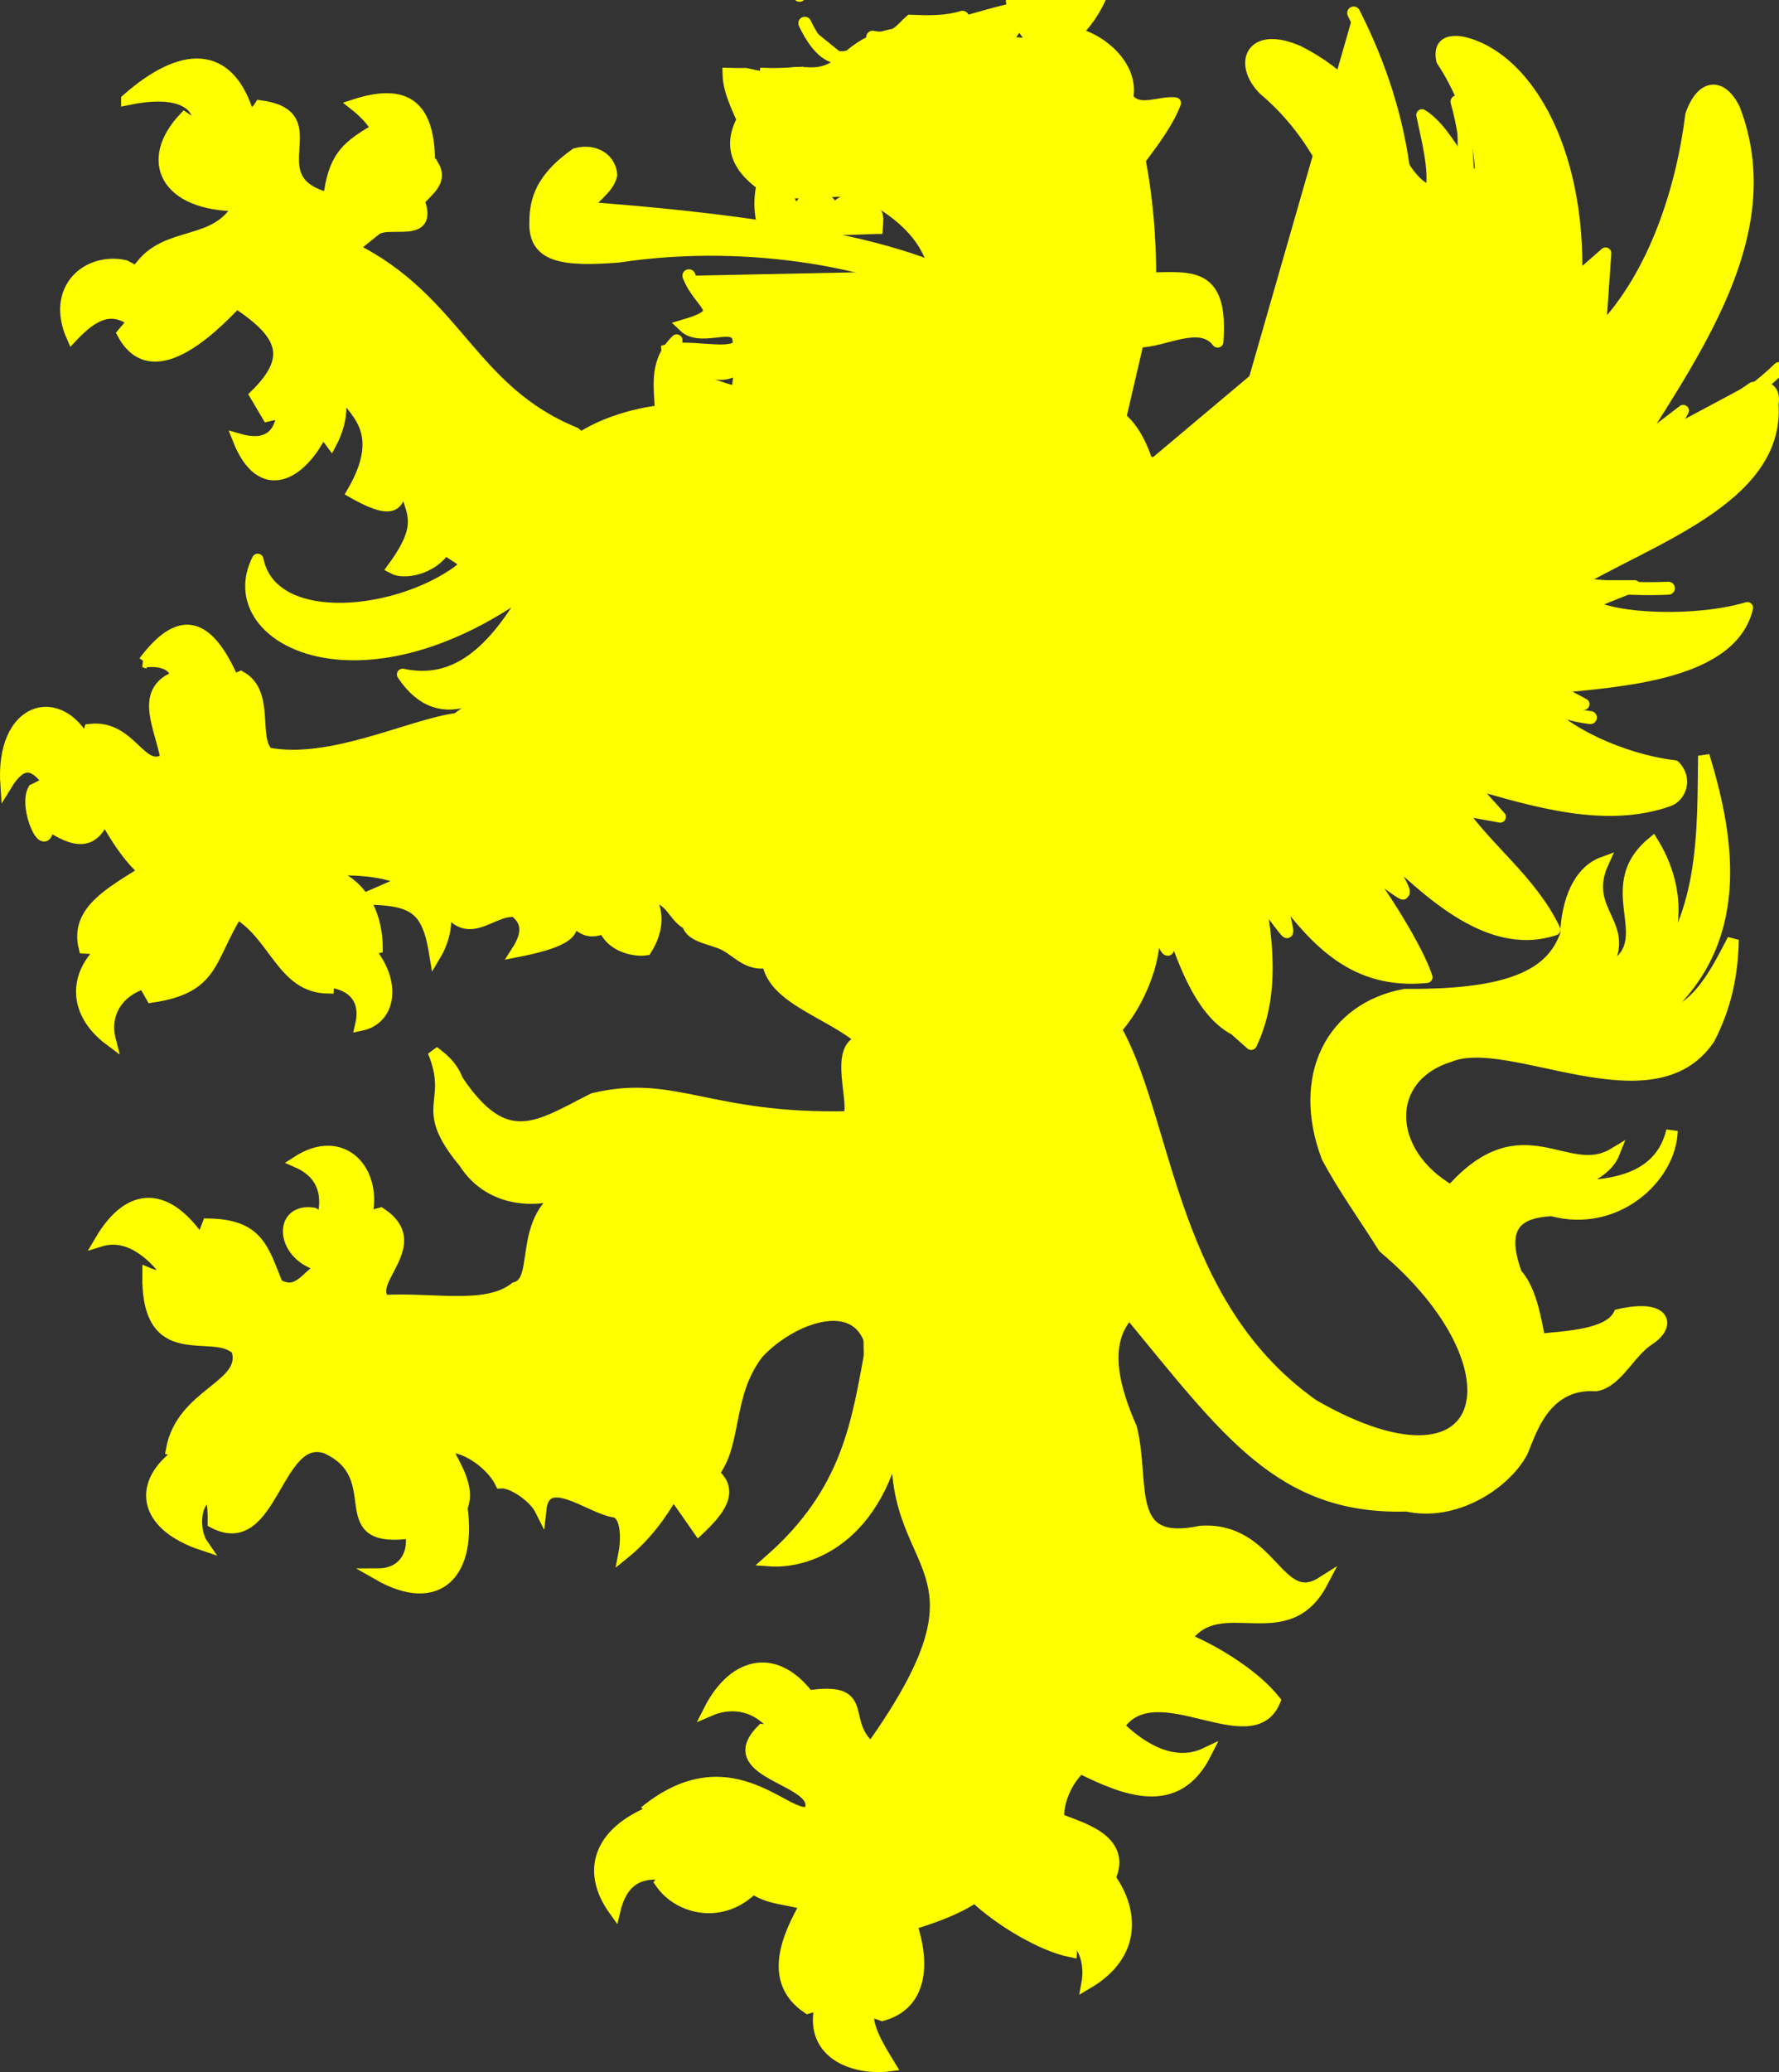 <?xml version="1.0"?><svg width="274.272" height="319.268" xmlns="http://www.w3.org/2000/svg">
 <rect width="100%" height="100%" fill="#333333" stroke="none"/>
 <title>Yellow Gryphon</title>

 <g>
  <title>Layer 1</title>
  <g id="layer1">
   <g id="g2285">
    <g id="g10115">
     <g id="g9140" stroke-miterlimit="4" stroke-width="1.772" stroke="#000000" fill="#0000ff">
      <path d="m165.327,298.34c2.037,1.541 2.785,4.532 2.282,7.264c7.724,-4.539 6.846,-11.225 3.823,-15.764c-0.159,-0.12 -0.319,-0.237 -0.475,-0.344c-3.508,-0.032 -5.067,2.98 -5.63,8.844zm-40.117,-36.184c-5.187,-7.65 -11.973,-6.328 -15.881,1.41c3.621,-1.584 7.671,-0.808 10.322,2.93c2.696,-0.383 4.443,-2.147 5.559,-4.341zm-22.542,26.699c-3.37,-0.5 -6.651,0.213 -7.905,5.524c-4.539,-6.289 -2.151,-12.104 5.729,-15.286c0.067,0.021 0.135,0.043 0.202,0.064c2.852,3.232 3.844,6.467 1.974,9.698zm23.758,20.378c-1.58,7.547 5.797,9.716 10.757,9.032c-1.726,-2.831 -3.55,-5.662 -3.366,-8.49c-1.602,-0.478 -3.274,-0.833 -4.95,-0.911c-0.819,0.042 -1.637,0.156 -2.441,0.368z" class="fil6 str3" id="23982480" stroke-miterlimit="4" stroke-width="1.772" stroke="#ffff00" fill="#ffff00"/>
      <path d="m56.463,187.513c1.743,-7.041 -3.611,-13.075 -10.665,-8.497c3.66,1.588 4.982,4.614 3.972,8.61c2.137,0.709 4.507,0.39 6.693,-0.113zm-25.54,3.738c-5.024,-7.423 -10.765,-8.029 -15.459,-0.053c4.089,-1.265 7.763,1.637 10.435,5.202c1.963,-0.592 3.685,-2.544 5.024,-5.149zm-3.189,32.563c-6.502,4.539 -5.931,11.055 3.494,14.198c-1.478,-2.122 -1.4,-7.037 1.361,-7.604c-0.645,-3.37 -2.261,-5.488 -4.854,-6.594zm35.376,11.594c1.07,2.905 -0.131,7.139 -4.893,7.139c9.482,5.454 14.492,-0.386 12.933,-10.512c-0.213,-0.039 -0.432,-0.064 -0.652,-0.086l-5.138,1.251c-0.847,0.546 -1.623,1.272 -2.25,2.208l0,0z" class="fil6 str3" id="23982568" stroke-miterlimit="4" stroke-width="1.772" stroke="#ffff00" fill="#ffff00"/>
      <path d="m49.681,66.502c-3.253,6.746 -9.397,10.212 -12.951,1.166c4.957,1.442 6.47,-1.176 6.796,-3.954c2.069,-0.092 4.061,0.556 6.155,2.789zm-29.19,-17.036c-3.044,-2.193 -5.708,-1.513 -9.379,2.392c-3.27,-7.448 2.452,-12.171 8.178,-10.899l3.497,1.892c0.432,2.25 -0.815,4.617 -2.296,6.615zm-0.932,-34.129c8.415,-7.437 15.793,-7.884 18.85,2.704c-1.736,1.276 -4.528,2.406 -7.721,1.283c0.092,-3.643 -3.494,-5.598 -11.129,-3.986l0,0zm39.476,7.483c-0.078,-2.3 -1.743,-4.635 -4.316,-6.665c7.802,-2.512 11.622,0.025 11.456,9.443c-2.438,0.425 -5.152,-0.709 -7.14,-2.778z" class="fil6 str3" id="23982656" stroke-miterlimit="4" stroke-width="1.772" stroke="#ffff00" fill="#ffff00"/>
      <path d="m22.217,101.957c5.326,-7.076 9.638,-6.555 13.752,2.856c-0.007,0.004 -0.014,0.007 -0.018,0.007c-1.361,0.609 -2.767,1.166 -4.22,1.329c0,0 -0.004,0 -0.004,0c-0.546,0.06 -1.098,0.067 -1.662,-0.004c0,0 0,0 0,0c-0.177,-0.021 -0.351,-0.05 -0.528,-0.089c-0.018,-0.004 -0.035,-0.007 -0.05,-0.011c-0.035,-0.007 -0.071,-0.014 -0.103,-0.021c-0.011,-0.004 -0.025,-0.007 -0.035,-0.007c-0.23,-0.057 -0.461,-0.124 -0.691,-0.206c-0.004,-0.004 -0.007,-0.004 -0.011,-0.007c-0.043,-0.014 -0.085,-0.028 -0.124,-0.043c-0.014,-0.007 -0.028,-0.014 -0.043,-0.018c-0.035,-0.014 -0.067,-0.028 -0.103,-0.043c-0.021,-0.007 -0.043,-0.014 -0.064,-0.025c-0.167,-0.071 -0.337,-0.149 -0.507,-0.237c-0.014,-0.007 -0.028,-0.014 -0.043,-0.021c-0.035,-0.018 -0.074,-0.039 -0.11,-0.057c-0.014,-0.007 -0.025,-0.014 -0.035,-0.021c-0.043,-0.021 -0.081,-0.043 -0.12,-0.067c-0.007,-0.004 -0.011,-0.007 -0.014,-0.007c-0.078,-0.046 -0.159,-0.092 -0.237,-0.142c-0.014,-0.011 -0.028,-0.018 -0.043,-0.028c0.23,-2.151 -1.481,-3.543 -4.989,-3.139zm-9.043,12.285c-4.316,-7.831 -13.05,-5.159 -12.235,6.732c2.597,-4.256 4.528,-3.061 6.474,-0.503c0.039,-0.021 0.078,-0.046 0.117,-0.071c0.004,-0.004 0.007,-0.004 0.011,-0.007c0.117,-0.071 0.23,-0.145 0.344,-0.22c0.007,-0.004 0.011,-0.007 0.014,-0.011m0.904,-0.634c0.032,-0.025 0.064,-0.05 0.096,-0.074c0.004,-0.004 0.007,-0.004 0.011,-0.007c0.032,-0.025 0.064,-0.05 0.099,-0.074c0.004,-0.004 0.007,-0.007 0.011,-0.011c0.035,-0.025 0.071,-0.053 0.106,-0.081c0.004,-0.007 0.011,-0.011 0.014,-0.014c0.021,-0.014 0.043,-0.032 0.06,-0.046m0.266,-0.22c0.014,-0.011 0.028,-0.021 0.043,-0.035c0.046,-0.035 0.089,-0.074 0.131,-0.11c0,0 0,0 0.004,-0.004c0,0 0.004,-0.004 0.007,-0.007c0.035,-0.028 0.067,-0.06 0.103,-0.089c0.004,-0.004 0.007,-0.007 0.014,-0.011c0.021,-0.021 0.046,-0.043 0.067,-0.06c0.007,-0.007 0.014,-0.014 0.021,-0.018c0.028,-0.028 0.06,-0.057 0.089,-0.085c0.004,0 0.007,-0.004 0.011,-0.007c0.032,-0.028 0.067,-0.06 0.099,-0.092c0.128,-0.117 0.252,-0.234 0.376,-0.358c0.004,-0.004 0.007,-0.007 0.011,-0.011c0.028,-0.032 0.06,-0.06 0.089,-0.089c0.004,-0.004 0.004,-0.007 0.007,-0.007c0.032,-0.032 0.064,-0.064 0.092,-0.096c0.004,-0.004 0.007,-0.007 0.011,-0.011c0.018,-0.018 0.035,-0.039 0.053,-0.057c0.028,-0.028 0.057,-0.057 0.082,-0.085c0.011,-0.011 0.021,-0.021 0.032,-0.035c0.004,0 0.007,-0.004 0.007,-0.007c0.032,-0.032 0.06,-0.064 0.092,-0.096c0.004,-0.007 0.007,-0.011 0.011,-0.014c0.025,-0.025 0.046,-0.05 0.067,-0.074c0.004,-0.004 0.007,-0.007 0.011,-0.011c0.028,-0.032 0.057,-0.06 0.082,-0.092c0.004,-0.004 0.004,-0.004 0.007,-0.007c0.028,-0.032 0.057,-0.067 0.089,-0.099c0.004,-0.004 0.007,-0.007 0.007,-0.011c0.021,-0.025 0.043,-0.05 0.06,-0.071c0.018,-0.018 0.032,-0.039 0.05,-0.057m0.145,-0.177c0.021,-0.025 0.039,-0.05 0.06,-0.074c0.007,-0.007 0.011,-0.011 0.014,-0.018c0.028,-0.032 0.053,-0.064 0.078,-0.096c0.004,-0.004 0.004,-0.007 0.007,-0.007c0.035,-0.046 0.067,-0.092 0.103,-0.135c0.007,-0.011 0.014,-0.021 0.021,-0.028c0.035,-0.046 0.067,-0.089 0.099,-0.135c0.004,-0.004 0.007,-0.007 0.011,-0.011c0,-0.004 0.004,-0.007 0.004,-0.007c0.035,-0.046 0.067,-0.089 0.099,-0.135c0.014,-0.021 0.028,-0.043 0.043,-0.064c0.007,-0.004 0.011,-0.011 0.014,-0.018c0.025,-0.032 0.05,-0.067 0.071,-0.099c0.004,-0.004 0.004,-0.004 0.004,-0.007c0.028,-0.035 0.05,-0.071 0.074,-0.11c0.004,-0.004 0.007,-0.007 0.011,-0.011c0.014,-0.025 0.032,-0.046 0.046,-0.067c0.018,-0.028 0.035,-0.053 0.053,-0.081m0.124,-0.191c0.011,-0.018 0.021,-0.039 0.035,-0.057m0.376,-0.641c0.004,-0.007 0.011,-0.018 0.014,-0.028c0.092,-0.17 0.184,-0.34 0.266,-0.514c0.004,0 0.004,-0.004 0.004,-0.004c0.028,-0.057 0.053,-0.113 0.081,-0.17c0,-0.004 0.004,-0.011 0.007,-0.014c0.007,-0.021 0.018,-0.039 0.025,-0.057m2.498,32.17c-4.093,3.774 -4.507,9.528 1.304,13.872c-1.084,-4.188 1.311,-7.607 5.173,-8.78c-1.435,-2.278 -3.214,-4.28 -6.477,-5.092zm34.94,4.854c3.855,0.365 5.939,2.789 5.021,6.686c4.613,-0.946 5.453,-6.771 1.159,-11.65c-2.604,0.411 -5.722,0.67 -6.18,4.964z" class="fil6 str3" id="17769672" stroke-miterlimit="4" stroke-width="1.772" stroke="#ffff00" fill="#ffff00"/>
     </g>
     <path id="23982744" class="fil2 str3" d="m170.554,156.243c9.542,13.266 8.451,43.699 31.89,60.236c27.62,15.899 33.162,-5.542 10.903,-24.257c-2.909,-4.635 -6.087,-8.996 -8.724,-13.9c-4.723,-12.448 0.638,-22.985 11.994,-25.076c17.536,0.184 22.805,-3.724 24.803,-9.266c0.181,-5.177 1.998,-9.719 5.722,-11.08c-3.543,7.813 4.95,9.578 0,16.802c9.85,-4.117 -1.212,-12.557 7.661,-19.896c4.131,6.697 4.56,15.112 -1.393,21.805c9.719,-9.152 9.106,-24.055 9.269,-35.16c4.046,13.28 6.381,28.779 -6.814,40.064c5.846,-0.17 9.319,-7.994 11.317,-11.718c-0.089,5.088 -1.031,10.173 -3.689,15.261c-8.72,12.901 -30.798,-1.18 -40.064,2.728c-10.176,3.178 -9.992,14.807 0.273,20.711c11.083,-12.536 17.805,-1.361 25.076,-5.722c-1.091,2.725 -5.18,4.635 -8.178,4.907c8.993,0.454 15.534,-1.545 17.171,-8.451c-0.181,7.087 -8.539,14.992 -18.535,12.267c-5.085,0.269 -8.266,2.179 -5.45,9.811c1.998,2.087 2.906,6.357 3.543,10.084c4.089,-0.457 10.63,-0.638 12.263,-3.816c7.271,-1.637 7.997,1.633 4.635,3.816c-2.998,1.906 -4.907,6.541 -8.178,7.087c-8.266,-0.546 -10.265,7.902 -11.445,10.353c-2.725,4.907 -10.357,9.815 -17.716,8.178c-19.435,0.563 -27.694,-11.413 -42.768,-29.654c-4.482,4.574 -2.239,11.955 0.283,17.653c2.147,8.685 -1.311,18.492 10.644,15.97c11.023,-0.783 11.955,12.171 18.776,7.845c-5.513,10.46 -15.785,1.028 -21.015,8.685c4.95,2.055 10.74,5.793 13.73,9.528c-3.561,8.677 -18.414,-4.684 -24.098,3.922c2.803,2.803 8.125,6.725 13.45,4.202c-4.486,8.872 -12.331,5.698 -19.336,2.243c-2.03,1.772 -3.572,5.23 -3.359,7.845c2.615,1.212 10.832,2.987 7.845,9.244c-4.018,-0.092 -5.513,3.738 -5.885,11.207c-4.39,-0.84 -11.02,-4.762 -14.85,-8.405c-2.991,1.963 -6.257,3.083 -9.808,4.202c2.055,6.165 1.587,12.331 -4.482,14.01c-3.55,-1.307 -7.657,-2.335 -11.487,-1.12c-6.257,-4.202 -2.991,-11.207 -0.28,-15.973c-2.711,-0.84 -5.978,-0.84 -8.125,-2.519c-4.766,4.854 -11.487,3.267 -14.29,-0.843c3.083,-3.827 1.959,-7.657 -1.683,-11.487c12.983,-9.9 21.483,2.335 24.658,0.563c2.523,-5.046 -14.29,-5.605 -7.285,-12.611c4.39,0.468 6.817,-2.147 8.125,-5.322c8.5,-0.935 3.83,4.294 8.688,8.125c21.855,-30.745 0.039,-25.806 4.656,-51.945c-2.466,19.254 -13.996,23.552 -20.349,23.085c12.235,-10.74 13.542,-21.479 15.693,-33.062c-2.055,-8.313 -12.508,-4.312 -17.5,1.123c-4.929,6.413 -3.207,13.879 -6.878,18.489c3.267,2.711 0.935,5.698 -2.243,8.688l-3.922,-5.605c-1.68,2.991 -4.202,6.537 -7.565,9.248c0.468,-2.431 0.376,-6.257 -1.68,-6.445c-3.738,-0.652 -10.555,-6.35 -11.207,-0.28c-0.957,-1.913 -4.28,-4.287 -6.141,-4.167c-1.545,-3.143 -6.119,-6.094 -8.429,-5.361c1.492,2.991 3.547,5.978 2.519,8.968c-2.987,-0.56 -6.817,0.56 -8.685,4.202c-11.675,1.215 -2.615,-8.78 -12.327,-13.17c-7.753,-2.615 -8.22,16.345 -17.373,11.491c0.092,-6.541 -2.055,-9.996 -6.445,-11.207c1.587,-8.78 11.863,-9.716 10.088,-15.413c-3.643,-3.735 -14.01,2.895 -13.73,-11.767c3.922,1.683 7.285,-2.239 9.248,-7.565c7.636,0.113 8.437,3.703 10.648,9.248c3.079,1.959 4.482,-1.123 7.002,-2.803c-6.406,-1.357 -6.966,-8.95 -1.4,-8.125c3.175,1.959 7.193,0.84 10.368,0c7.193,4.762 -2.427,10.368 0.56,13.447c8.033,-0.372 15.785,1.495 20.176,-1.959c4.606,-1.173 -0.85,-12.628 11.016,-16.331c-6.513,3.951 -14.825,3.402 -18.865,-3.001c-7.285,-8.78 -1.4,-8.872 -4.762,-17.093c1.144,0.935 2.75,1.952 3.724,4.457c7.462,11.122 12.469,7.094 20.934,2.828c12.515,-2.991 17.745,3.267 39.228,2.803c1.587,-1.403 -2.431,-10.928 2.239,-11.767c-4.854,-4.298 -13.635,-6.353 -14.57,-12.051c-3.139,0.553 -4.695,-1.747 -6.824,-2.767c-1.864,-0.893 -5.028,-1.159 -5.503,-3.115c-2.427,-1.307 -2.335,-4.018 -6.165,-4.482c1.683,2.239 1.683,5.322 -0.28,8.405c-1.867,0.28 -5.418,-0.56 -6.445,-3.363c-2.767,1.159 -3.575,-0.206 -5.503,-1.566c1.835,2.576 -1.935,4.032 -7.944,5.209c2.055,-3.185 1.307,-4.861 -0.28,-6.165c-3.844,-0.524 -7.689,5.673 -11.533,-2.137c1.322,2.392 0.964,5.907 -0.797,8.862c-1.173,-7.296 -3.189,-8.539 -10.928,-8.685l6.445,-2.803c-4.578,-1.963 -9.152,-1.683 -13.73,-1.683c7.845,1.495 9.248,8.313 9.248,12.051c-2.895,0.748 -7.473,0.092 -7.565,6.162c-7.005,-0.092 -8.125,-8.033 -14.01,-11.487c-4.39,7.005 -3.455,11.487 -13.17,12.89c-2.055,-3.642 -4.107,-7.285 -10.368,-7.565c-1.4,-5.605 3.926,-8.408 9.248,-11.767c-2.523,-2.243 -4.482,-5.326 -6.165,-8.408c-1.75,4.38 -4.518,4 -8.699,1.212c-0.209,5.106 -3.77,-2.611 -2.229,-5.414c4.298,-1.959 7.473,-5.042 8.688,-9.244c6.442,-0.748 7.845,7.189 11.767,4.482c-0.84,-4.67 -3.922,-9.9 0.84,-12.327c3.83,2.987 7.381,1.212 10.648,-0.283c4.482,2.523 1.683,9.528 4.202,11.771c9.716,1.867 21.951,-4.39 29.14,-5.326l10.648,-7.845c4.539,-7.296 2.076,-11.232 -9.074,-16.009l-3.437,-2.268c-1.949,3.04 -6.261,3.894 -8.033,2.92c6.984,-9.496 0.156,-8.823 1.765,-18.539c-1.198,6.056 1.478,12.249 -7.972,6.856c5.57,-9.602 0.11,-12.511 -2.19,-16.065c0.73,2.799 0.365,5.598 -1.095,8.398c-3.391,-4.659 -6.413,-4.939 -9.804,-4.121l-1.881,-3.182c5.963,-5.843 4.263,-9.496 -2.92,-14.24c-4.383,4.624 -13.146,12.901 -17.525,4.744c2.434,-2.799 5.598,-7.058 2.92,-10.587c4.259,-5.233 11.441,-2.799 14.97,-9.128c-11.321,0 -14.605,-6.938 -8.398,-13.511c5.719,3.898 10.711,-0.241 11.682,-1.825c11.2,1.46 -0.971,11.321 10.591,14.241c0.73,-6.087 2.555,-7.788 6.573,-10.222c1.945,3.77 6.084,6.084 9.492,5.109c1.46,2.434 -0.73,3.774 -2.19,5.478c2.19,5.843 -4.383,2.92 -6.573,4.38l-3.653,2.923c16.189,8.033 18.135,21.908 34.324,28.477l69.803,60.778l16.491,14.361l-4.411,14.382z" stroke-miterlimit="4" stroke-width="1.772" stroke="#ffff00" fill="#ffff00"/>
    </g>
    <path d="m132.417,159.734c4.362,3.728 7.632,7.179 7.359,14.446c-1.091,10.538 -6.268,24.753 -4.227,33.25c-1.18,1.761 -1.814,3.93 -2.314,6.098" class="fil4 str3" id="17769584" stroke-miterlimit="4" stroke-width="1.772" stroke="#ffff00" fill="#ffff00"/>
    <path id="23982832" class="fil7 str3" d="m137.98,97.57c17.745,1.772 38.292,2.987 54.074,-9.808c24.75,-23.814 21.203,-58.56 2.803,-73.97c-3.954,-4.029 -1.981,-9.067 5.326,-5.882c14.102,7.097 14.474,19.8 20.452,21.572c0.656,-3.363 -0.652,-8.125 -1.4,-11.767c3.922,2.431 5.882,8.5 8.965,10.088c0.56,-5.326 -2.519,-13.45 -5.882,-18.492c-0.376,-1.775 0.092,-3.27 3.079,-2.803c9.528,2.055 18.213,15.877 17.653,36.425l4.486,-3.922l-0.843,12.047c8.592,-8.78 12.703,-22.603 14.01,-33.342c1.683,-4.854 4.762,-4.95 6.725,-0.84c6.913,18.213 -4.95,35.585 -15.41,52.115l7.487,-5.722l-3.71,6.594l14.435,-10.12c2.427,-0.56 3.455,0.563 3.083,2.523c1.028,14.662 -19.52,20.92 -31.103,28.02l9.808,0l-7.005,2.799c3.83,2.431 16.625,2.898 24.378,0.563c-2.431,10.272 -19.428,11.3 -29.983,12.327l4.766,2.523l-6.725,0c5.322,5.694 14.85,8.872 20.732,9.524c1.963,2.055 0.843,4.67 -0.84,5.326c-9.712,3.455 -20.548,0.184 -30.82,-2.803l4.762,5.322l-6.165,-1.12c4.11,6.07 11.023,11.02 14.57,18.492c-10.697,3.565 -20.455,-7.08 -26.461,-12.217c-1.258,-1.081 4.365,6.853 3.051,6.573c0.829,1.166 -7.87,-5.683 -6.892,-4.578c3.405,3.841 9.404,13.635 10.577,17.557c-11.119,1.095 -16.948,-5.46 -22.656,-12.912c-0.372,-0.489 1.626,6.343 1.116,5.967c0.074,0.592 -4.291,-5.701 -4.192,-5.131c1.548,8.802 1.729,15.913 -1.332,22.394l-2.523,-2.243c-5.637,-2.941 -8.206,-11.562 -10.212,-16.997c-0.301,-0.815 0.298,5.393 -0.159,4.659c-0.092,0.617 -2.31,-4.525 -2.193,-3.791c0.868,5.485 -2.966,13.759 -6.768,16.969c-6.353,4.11 -0.935,-13.355 -2.243,-19.892l-3.643,5.885l-0.56,-7.285c-2.601,2.285 -3.837,7.299 -5.347,12.04c-3.083,3.735 -10.343,2.994 -6.7,-15.963l-7.285,6.442c-6.445,2.895 -5.885,-4.854 -5.326,-9.804c-6.817,0.184 -7.753,-0.748 -7.845,-7.285c-7.377,1.028 -7.193,-2.711 -3.083,-6.445c-7.189,0 -8.674,0.344 -5.219,-4.139c-3.565,-15.948 1.109,-18.142 14.187,-15.474z" stroke-miterlimit="4" stroke-linejoin="round" stroke-linecap="round" stroke-width="1.772" stroke="#ffff00" fill="#ffff00"/>
    <path d="m143.249,50.529c2.976,-8.061 0.209,-14.836 -8.302,-19.708c4.011,0.84 9.475,0.025 11.08,1.141c5.085,3.09 4.723,5.361 4.631,8.996c0.092,6.084 -2.271,8.628 -6.268,9.539c-0.376,0.007 -0.755,0.018 -1.141,0.032z" class="fil1 str3" id="23982392" stroke-miterlimit="4" stroke-width="1.772" stroke="#ffff00" fill="#ffff00"/>
    <g id="g9120">
     <path id="23984064" class="fil6 str3" d="m149.173,47.503c-14.906,-8.139 -36.12,-10.637 -53.783,-7.933c-8.447,0.655 -13.075,0.092 -12.891,-5.322c0,-3.642 1.113,-6.892 6.265,-10.548c3.175,-0.843 5.411,1.02 5.506,3.263c-0.461,2.25 -3.185,3.558 -3.561,5.049c17.054,1.268 47.859,4.33 59.651,12.515c-0.248,1.191 -0.648,2.172 -1.187,2.976l0,0z" stroke-miterlimit="4" stroke-linejoin="round" stroke-linecap="round" stroke-width="1.772" stroke="#ffff00" fill="#ffff00"/>
     <path d="m39.732,86.2c2.087,10.357 19.984,8.996 29.98,2.452c5.269,-3.27 11.083,-14.17 16.625,-18.531c3.543,-3.908 10.084,-6.18 15.534,-6.814c-0.269,-4.27 -0.815,-7.721 2.455,-10.903c-0.454,5.907 7.813,7.997 13.082,8.724c0.999,-2.544 -3.451,-5.907 1.364,-7.632c1.541,3.997 5.542,6.36 10.357,0.546l-5.726,-1.364c-2.087,-2.324 -0.085,-3.83 1.917,-3.703c6.537,2.42 13.259,1.655 19.07,1.524c3.997,-0.911 6.36,-3.455 6.268,-9.539c0.092,-3.635 0.454,-5.907 -4.631,-8.996c-2.091,-1.453 -10.722,0.365 -14.173,-2.452c-3.728,-0.454 -8.812,0.999 -13.628,-0.546c-4.539,-2.895 -5.751,-6.272 -4.043,-9.942l7.041,-1.233c-2.587,0.135 -4.727,0.946 -7.087,-0.273c1.152,-4.791 5.028,-6.544 10.357,-6.268c5.903,0.365 5.815,-4.723 13.628,-5.995c6.722,0.181 16.717,-4.543 22.075,-4.362c-1.814,1.545 -3.905,3.363 -4.904,5.453c2.725,0.819 5.722,0 8.447,-1.091c2.909,-1.18 11.268,3.635 10.084,9.811c1.637,2.452 4.907,0.546 7.359,0.818c-1.088,2.906 -3.27,5.815 -5.45,8.72c1.091,5.815 1.633,11.629 1.633,18.262c6.272,-0.092 11.176,-0.999 10.357,9.811c-2.725,-3.543 -8.174,0 -12.263,0l-2.725,11.721c1.633,1.18 3.27,3.997 4.089,6.814c5.085,0.273 5.815,4.358 3.813,8.72c-4.178,-6.24 -5.903,1.424 -11.172,-3.543c-3.543,4.089 -6.268,8.451 -8.451,13.355c0.638,1.364 2.363,2.725 4.089,2.998c-3.27,1.272 -7.632,1.726 -11.176,1.91c-4.663,0.039 0.797,4.642 6.941,7.607c7.515,3.111 -6.265,3.88 -14.623,2.317c-8.887,-12.791 -27.078,-2.151 -23.116,8.607l-1.361,-6.268l-2.455,8.451l-1.633,-7.359c-1.453,3.086 -0.999,6.176 -1.091,9.266c-0.999,-2.363 -2.271,-5.815 -2.998,-8.72c-0.999,2.813 -1.726,5.63 -2.179,8.447c-1.183,-3.363 -1.364,-6.722 -1.091,-10.084c-1.818,2.725 -2.544,5.995 -2.998,9.811c-0.638,-3.09 -0.726,-7.813 0,-11.176c-2.998,4.252 -3.876,7.87 -4.362,14.446c-2.905,-2.817 -3.905,-7.267 -2.998,-10.63c-2.725,2.363 -3.27,6.633 -4.089,10.357c-1.906,-5.088 -2.452,-10.173 0.818,-14.715l-4.635,1.906c0.273,-1.272 1.364,-3.908 2.183,-5.177c-7.632,1.814 -10.63,3.359 -13.085,11.991c-3.813,-3.635 -1.633,-9.719 1.91,-13.9c-6.814,7.087 -14.992,13.082 -20.987,4.089c8.086,1.726 13.992,-3.363 19.623,-13.355c-26.617,19.35 -48.058,7.632 -41.97,-4.362z" class="fil2 str3" id="23983096" stroke-miterlimit="4" stroke-linejoin="round" stroke-linecap="round" stroke-width="1.772" stroke="#ffff00" fill="#ffff00"/>
     <g id="g105" transform="matrix(0.004, 0, 0, 0.004, 196.95, 170.986)" stroke-miterlimit="4" stroke-linecap="round" stroke-width="500.002" stroke="#000000" fill="none">
      <path id="23983184" class="fil4 str3" d="m-6503.727,-44018.852c-256,2052 -2689,4809 -3715,1322" stroke-miterlimit="4" stroke-linecap="round" stroke-width="500.002" stroke="#ffff00" fill="#ffff00"/>
      <path id="23983272" class="fil4 str3" d="m-10141.727,-44235.852c2077,-230 1616,693 1077,847" stroke-miterlimit="4" stroke-linecap="round" stroke-width="500.002" stroke="#ffff00" fill="#ffff00"/>
      <path id="23983360" class="fil4 str3" d="m-15448.727,-45081.852c-1564,-282 -2646,740 -2973,2154" stroke-miterlimit="4" stroke-linecap="round" stroke-width="500.002" stroke="#ffff00" fill="#ffff00"/>
      <path id="23983448" class="fil4 str3" d="m-15602.727,-41312.852c872,180 1128,-333 1461,-615c667,26 1334,51 2000,-154" stroke-miterlimit="4" stroke-linecap="round" stroke-width="500.002" stroke="#ffff00" fill="#ffff00"/>
      <path id="23983536" class="fil4 str3" d="m-18217.727,-41850.852c538,1128 1076,1410 1615,1308" stroke-miterlimit="4" stroke-linecap="round" stroke-width="500.002" stroke="#ffff00" fill="#ffff00"/>
      <path id="23983624" class="fil4 str3" d="m-22684.727,-32124.852c438,1147 1633,1402 -172,1931c715,684 2247,-461 2100,804c-508,407 -2033,-118 -2923,204c1847,231 1661,1309 3000,565c-23,359 -131,718 -69,1077c450,-232 985,-760 1392,-1204c213,743 128,1457 -127,1973c711,-115 955,-1246 1454,-1827c305,728 441,1541 915,2185c247,-530 69,-1271 231,-1716c503,525 667,1684 1127,2082c305,-806 -194,-1907 69,-2586c418,667 836,1165 1254,1366c-40,-558 -122,-1115 -246,-1673c666,397 1333,795 2000,938c-417,-452 -622,-989 -743,-1442c735,280 1470,432 2204,289c-460,-257 -963,-513 -1127,-897c530,93 1059,58 1589,-103l-673,-547c539,-15 995,-72 1365,-299c-315,-214 -631,-429 -692,-770c503,-35 751,-325 1000,-615" stroke-miterlimit="4" stroke-linecap="round" stroke-width="500.002" stroke="#ffff00" fill="#ffff00"/>
     </g>
     <path id="23983800" class="fil3 str3" d="m136.134,16.907c-0.932,0.035 -2.151,0.071 -2.679,-0.241c1.293,0.95 9.166,-1.4 10.694,3.398c-1.162,-1.247 -3.072,-1.205 -3.876,-0.383c0.609,1.304 2.441,1.063 3.905,0.56c-2.526,3.012 -8.497,2.881 -8.043,-3.334z" stroke-miterlimit="4" stroke-linecap="round" stroke-width="1.772" stroke="#ffff00" fill="#ffff00"/>
     <g id="g5235" stroke-miterlimit="4" stroke-width="1.772" stroke="#000000" fill="#ffffff">
      <g transform="matrix(0.004, 0, 0, 0.004, 196.95, 170.986)" id="g115" stroke-miterlimit="4" stroke-width="500.002" stroke="#000000" fill="#ffffff">
       <path d="m-21138.727,-39879.852c16,740 505,1578 836,2396c73,-849 207,-1598 462,-2260c-215,-39 -436,-82 -656,-134c-150,3 -490,3 -642,-2z" class="fil3 str3" id="23984152" stroke-miterlimit="4" stroke-width="500.002" stroke="#ffff00" fill="#ffff00"/>
       <path d="m-18082.727,-39746.852c8,94 13,178 13,238c0,254 -373,633 -830,633c-458,0 -831,-390 -831,-633c0,-86 8,-224 22,-371c461,17 915,-15 1344,-42c84,67 179,125 282,175z" class="fil3 str3" id="23984240" stroke-miterlimit="4" stroke-width="500.002" stroke="#ffff00" fill="#ffff00"/>
       <path d="m-17969.727,-39696.852c-14,124 -21,238 -21,322c0,323 338,752 751,752c414,0 752,-592 752,-752c0,-28 14,-51 37,-71c-544,-22 -1091,-78 -1519,-251z" class="fil3 str3" id="23984328" stroke-miterlimit="4" stroke-width="500.002" stroke="#ffff00" fill="#ffff00"/>
      </g>
      <g transform="matrix(0.004, 0, 0, 0.004, 196.95, 170.986)" id="g151" stroke-miterlimit="4" stroke-width="500.002" stroke="#000000" fill="#ffffff">
       <path d="m-19842.727,-34253.852c-187,-871 28,-1705 420,-2474c221,877 605,1827 1058,2716c-428,-47 -1048,-123 -1478,-242z" class="fil3 str3" id="17769320" stroke-miterlimit="4" stroke-width="500.002" stroke="#ffff00" fill="#ffff00"/>
       <path d="m-17789.727,-35175.852c-370,0 -672,399 -672,672c0,178 2,327 34,485c1,0 1,0 2,0c427,50 850,70 1268,74c0,0 0,0 1,0c-15,-142 -23,-274 -23,-369c0,-302 390,-751 869,-751c479,0 870,458 870,751c0,85 -6,202 -17,329c-1,0 -2,0 -2,0c-47,2 -94,3 -141,5c-6,1 -13,1 -19,1c-2,0 -3,0 -4,0c-8,1 -16,1 -24,1c-125,5 -251,10 -377,14c-3,0 -6,1 -9,1c-65,2 -129,4 -194,6c-1,0 -2,0 -2,0c-97,3 -193,6 -290,8c-2,0 -4,0 -5,0c-165,3 -331,6 -499,5c0,0 0,0 0,0c-9,-186 -94,-365 -94,-560c0,-279 -302,-672 -672,-672z" class="fil3 str3" id="17769408" stroke-miterlimit="4" stroke-width="500.002" stroke="#ffff00" fill="#ffff00"/>
      </g>
     </g>
    </g>
    <path id="23982920" class="fil4 str3" d="m138.82,103.172c28.063,7.005 56.037,-3.561 72.478,-18.655c15.378,-14.116 19.276,-33.41 16.866,-56.434" stroke-miterlimit="4" stroke-linejoin="round" stroke-linecap="round" stroke-width="1.772" stroke="#ffff00" fill="#ffff00"/>
    <g transform="matrix(0.004, 0, 0, 0.004, 196.95, 170.986)" id="g120" stroke-miterlimit="4" stroke-linejoin="round" stroke-linecap="round" stroke-width="500.002" stroke="#000000" fill="none">
     <path d="m-14903.727,-9965.852l1345,-2451" class="fil4 str3" id="23984504" stroke-miterlimit="4" stroke-linejoin="round" stroke-linecap="round" stroke-width="500.002" stroke="#ffff00" fill="#ffff00"/>
     <path d="m-11423.727,-7435.852c26,-1239 448,-2319 790,-3479" class="fil4 str3" id="23984592" stroke-miterlimit="4" stroke-linejoin="round" stroke-linecap="round" stroke-width="500.002" stroke="#ffff00" fill="#ffff00"/>
     <path d="m-6995.727,-5536.852c618,-2267 503,-3050 -112,-5238" class="fil4 str3" id="23984680" stroke-miterlimit="4" stroke-linejoin="round" stroke-linecap="round" stroke-width="500.002" stroke="#ffff00" fill="#ffff00"/>
     <path d="m-2250.727,-5695.852c-818,-1924 -1002,-3769 -1266,-5773" class="fil4 str3" id="23984768" stroke-miterlimit="4" stroke-linejoin="round" stroke-linecap="round" stroke-width="500.002" stroke="#ffff00" fill="#ffff00"/>
     <path d="m2840.273,-8766.852c-1002,-1160 -1972,-2777 -2657,-4333" class="fil4 str3" id="23984856" stroke-miterlimit="4" stroke-linejoin="round" stroke-linecap="round" stroke-width="500.002" stroke="#ffff00" fill="#ffff00"/>
     <path d="m3679.273,-15026.852c1160,1476 2162,2952 3717,4191" class="fil4 str3" id="23984944" stroke-miterlimit="4" stroke-linejoin="round" stroke-linecap="round" stroke-width="500.002" stroke="#ffff00" fill="#ffff00"/>
     <path d="m7633.273,-16766.852c1318,554 2952,1503 4428,1661" class="fil4 str3" id="23985032" stroke-miterlimit="4" stroke-linejoin="round" stroke-linecap="round" stroke-width="500.002" stroke="#ffff00" fill="#ffff00"/>
     <path d="m9452.273,-20561.852c1871,316 3743,553 5614,474" class="fil4 str3" id="23985120" stroke-miterlimit="4" stroke-linejoin="round" stroke-linecap="round" stroke-width="500.002" stroke="#ffff00" fill="#ffff00"/>
     <path d="m10164.273,-23645.852c3047,-1758 6420,-2246 9172,-4903" class="fil4 str3" id="23985208" stroke-miterlimit="4" stroke-linejoin="round" stroke-linecap="round" stroke-width="500.002" stroke="#ffff00" fill="#ffff00"/>
     <path d="m11271.273,-28073.852c2662,-1766 4612,-4244 5851,-6722" class="fil4 str3" id="23985296" stroke-miterlimit="4" stroke-linejoin="round" stroke-linecap="round" stroke-width="500.002" stroke="#ffff00" fill="#ffff00"/>
     <path d="m-8972.727,-12337.852c-343,474 -1081,316 -1028,-475" class="fil4 str3" id="17767648" stroke-miterlimit="4" stroke-linejoin="round" stroke-linecap="round" stroke-width="500.002" stroke="#ffff00" fill="#ffff00"/>
     <path d="m-4148.727,-13365.852c-712,3716 -2214,2530 -3084,-1186" class="fil4 str3" id="17767736" stroke-miterlimit="4" stroke-linejoin="round" stroke-linecap="round" stroke-width="500.002" stroke="#ffff00" fill="#ffff00"/>
     <path d="m-1222.727,-15184.852c606,3216 -1635,3189 -2689,158" class="fil4 str3" id="17767824" stroke-miterlimit="4" stroke-linejoin="round" stroke-linecap="round" stroke-width="500.002" stroke="#ffff00" fill="#ffff00"/>
     <path d="m4865.273,-18980.852c2715,1345 1318,3638 -2530,1661c791,3611 -316,4217 -2372,2056" class="fil4 str3" id="17767912" stroke-miterlimit="4" stroke-linejoin="round" stroke-linecap="round" stroke-width="500.002" stroke="#ffff00" fill="#ffff00"/>
     <path d="m6368.273,-21589.852c2530,870 2847,2688 474,2372" class="fil4 str3" id="17768000" stroke-miterlimit="4" stroke-linejoin="round" stroke-linecap="round" stroke-width="500.002" stroke="#ffff00" fill="#ffff00"/>
     <path d="m7791.273,-22380.852c1845,-184 1951,-685 79,-1265" class="fil4 str3" id="17768088" stroke-miterlimit="4" stroke-linejoin="round" stroke-linecap="round" stroke-width="500.002" stroke="#ffff00" fill="#ffff00"/>
     <path d="m8898.273,-26729.852c2346,870 1845,1661 -316,2372" class="fil4 str3" id="17768176" stroke-miterlimit="4" stroke-linejoin="round" stroke-linecap="round" stroke-width="500.002" stroke="#ffff00" fill="#ffff00"/>
     <path d="m7712.273,-25306.852c290,791 -211,949 -791,949" class="fil4 str3" id="17768264" stroke-miterlimit="4" stroke-linejoin="round" stroke-linecap="round" stroke-width="500.002" stroke="#ffff00" fill="#ffff00"/>
     <path d="m10005.273,-28548.852c897,896 -26,1318 -1107,1740" class="fil4 str3" id="17768352" stroke-miterlimit="4" stroke-linejoin="round" stroke-linecap="round" stroke-width="500.002" stroke="#ffff00" fill="#ffff00"/>
     <path d="m5893.273,-22617.852c844,79 738,-396 396,-712" class="fil4 str3" id="17768440" stroke-miterlimit="4" stroke-linejoin="round" stroke-linecap="round" stroke-width="500.002" stroke="#ffff00" fill="#ffff00"/>
     <path d="m1781.273,-18822.852c1108,659 1345,-263 1424,-2055c213,699 2217,1734 1423,-1977" class="fil4 str3" id="17768528" stroke-miterlimit="4" stroke-linejoin="round" stroke-linecap="round" stroke-width="500.002" stroke="#ffff00" fill="#ffff00"/>
     <path d="m-2013.727,-18268.852c1212,1792 2662,1845 2451,-316" class="fil4 str3" id="17768616" stroke-miterlimit="4" stroke-linejoin="round" stroke-linecap="round" stroke-width="500.002" stroke="#ffff00" fill="#ffff00"/>
     <path d="m-6600.727,-15659.852c666,1201 1400,1128 2135,-553c1845,1133 2504,-105 2215,-791" class="fil4 str3" id="17768704" stroke-miterlimit="4" stroke-linejoin="round" stroke-linecap="round" stroke-width="500.002" stroke="#ffff00" fill="#ffff00"/>
     <path d="m-12451.727,-15817.852c1212,1582 1871,396 1977,-1186c1502,3031 2609,2662 2372,791" class="fil4 str3" id="17768792" stroke-miterlimit="4" stroke-linejoin="round" stroke-linecap="round" stroke-width="500.002" stroke="#ffff00" fill="#ffff00"/>
     <path d="m-14507.727,-16449.852c553,1581 1344,808 1423,-633" class="fil4 str3" id="17768880" stroke-miterlimit="4" stroke-linejoin="round" stroke-linecap="round" stroke-width="500.002" stroke="#ffff00" fill="#ffff00"/>
    </g>
    <g transform="matrix(0.004, 0, 0, 0.004, 196.95, 170.986)" id="g147" stroke-miterlimit="4" stroke-linejoin="round" stroke-linecap="round" stroke-width="500.002" stroke="#000000" fill="none">
     <path d="m6921.273,-38828.852c501,1793 528,3585 80,5378" class="fil4 str3" id="17769056" stroke-miterlimit="4" stroke-linejoin="round" stroke-linecap="round" stroke-width="500.002" stroke="#ffff00" fill="#ffff00"/>
     <path d="m-3152.727,-21051.852c7987,-4349 10280,-12969 6089,-21193" class="fil4 str3" id="17769144" stroke-miterlimit="4" stroke-linejoin="round" stroke-linecap="round" stroke-width="500.002" stroke="#ffff00" fill="#ffff00"/>
    </g>
   </g>
  </g>
 </g>
</svg>